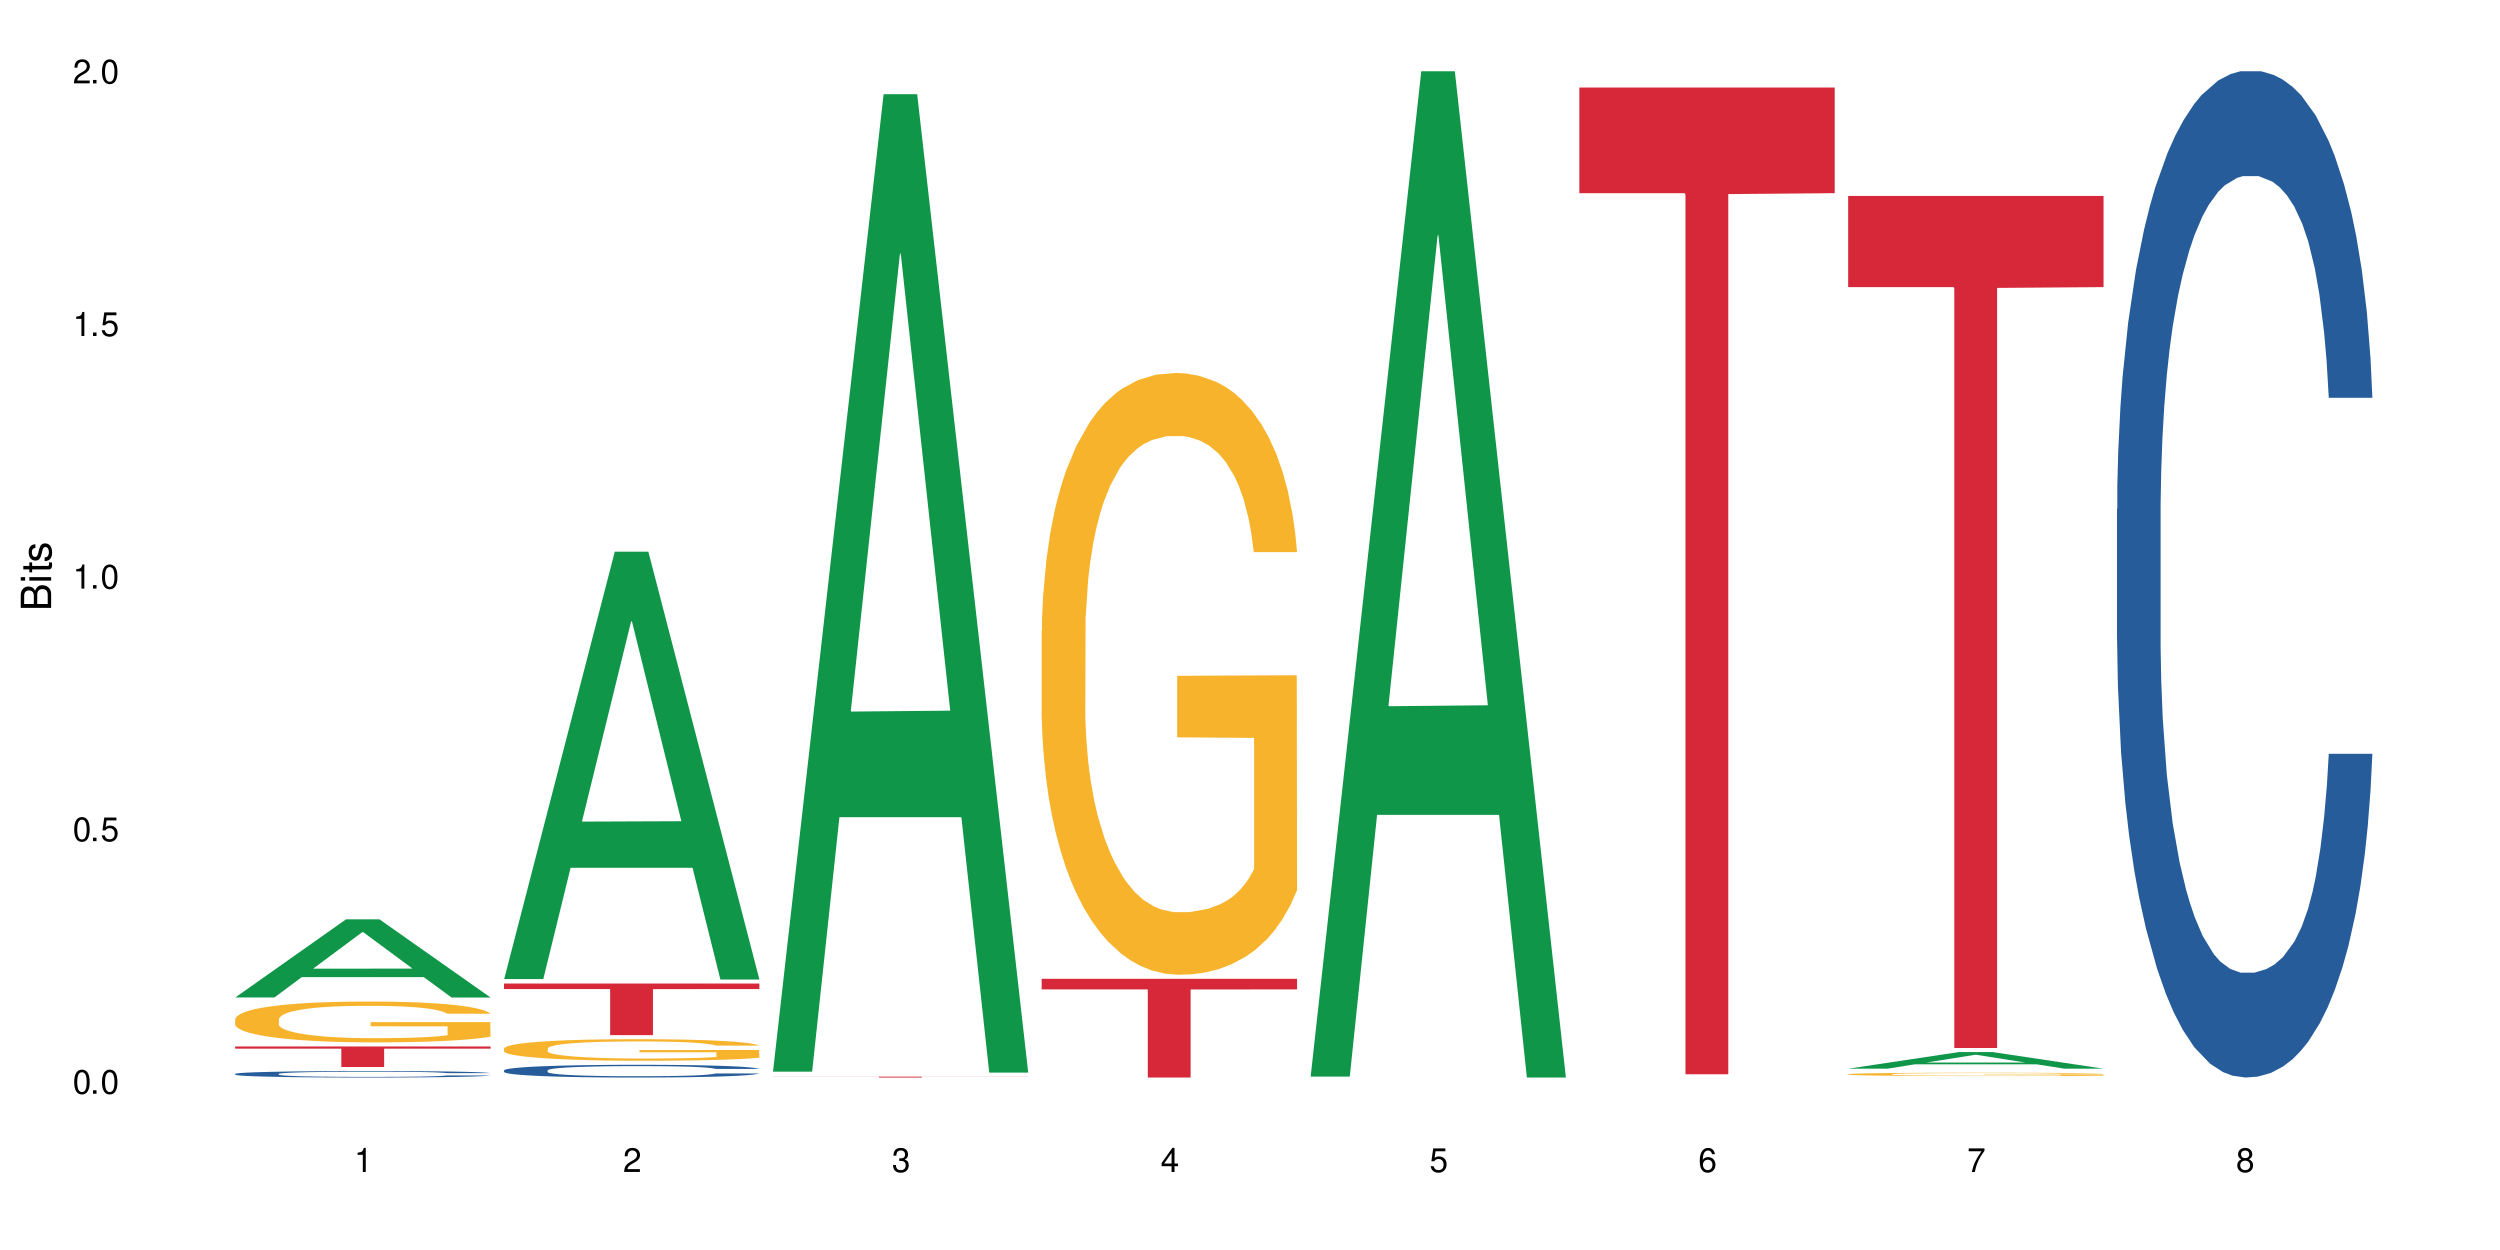 <?xml version="1.0" encoding="UTF-8"?>
<svg xmlns="http://www.w3.org/2000/svg" xmlns:xlink="http://www.w3.org/1999/xlink" width="720" height="360" viewBox="0 0 720 360">
<defs>
<g>
<g id="glyph-0-0">
</g>
<g id="glyph-0-1">
<path d="M 2.641 -6.938 C 2 -6.938 1.422 -6.656 1.078 -6.172 C 0.641 -5.562 0.406 -4.641 0.406 -3.359 C 0.406 -1.016 1.188 0.219 2.641 0.219 C 4.078 0.219 4.859 -1.016 4.859 -3.297 C 4.859 -4.641 4.656 -5.547 4.203 -6.172 C 3.844 -6.656 3.281 -6.938 2.641 -6.938 Z M 2.641 -6.188 C 3.547 -6.188 4 -5.25 4 -3.375 C 4 -1.406 3.562 -0.484 2.625 -0.484 C 1.734 -0.484 1.281 -1.438 1.281 -3.344 C 1.281 -5.25 1.734 -6.188 2.641 -6.188 Z M 2.641 -6.188 "/>
</g>
<g id="glyph-0-2">
<path d="M 1.828 -1 L 0.828 -1 L 0.828 0 L 1.828 0 Z M 1.828 -1 "/>
</g>
<g id="glyph-0-3">
<path d="M 4.562 -6.797 L 1.062 -6.797 L 0.547 -3.094 L 1.328 -3.094 C 1.719 -3.562 2.047 -3.734 2.578 -3.734 C 3.484 -3.734 4.062 -3.109 4.062 -2.094 C 4.062 -1.125 3.484 -0.531 2.578 -0.531 C 1.828 -0.531 1.375 -0.906 1.188 -1.672 L 0.328 -1.672 C 0.453 -1.109 0.547 -0.844 0.75 -0.594 C 1.125 -0.078 1.828 0.219 2.594 0.219 C 3.969 0.219 4.922 -0.781 4.922 -2.219 C 4.922 -3.562 4.031 -4.484 2.719 -4.484 C 2.25 -4.484 1.859 -4.359 1.469 -4.062 L 1.734 -5.969 L 4.562 -5.969 Z M 4.562 -6.797 "/>
</g>
<g id="glyph-0-4">
<path d="M 2.484 -4.938 L 2.484 0 L 3.328 0 L 3.328 -6.938 L 2.766 -6.938 C 2.469 -5.875 2.281 -5.734 0.984 -5.562 L 0.984 -4.938 Z M 2.484 -4.938 "/>
</g>
<g id="glyph-0-5">
<path d="M 4.859 -0.828 L 1.281 -0.828 C 1.359 -1.406 1.672 -1.781 2.5 -2.281 L 3.469 -2.828 C 4.406 -3.344 4.906 -4.062 4.906 -4.906 C 4.906 -5.484 4.672 -6.031 4.266 -6.406 C 3.859 -6.766 3.375 -6.938 2.719 -6.938 C 1.859 -6.938 1.219 -6.625 0.844 -6.031 C 0.609 -5.672 0.5 -5.234 0.484 -4.531 L 1.328 -4.531 C 1.359 -5.016 1.406 -5.281 1.531 -5.516 C 1.75 -5.938 2.188 -6.203 2.703 -6.203 C 3.469 -6.203 4.031 -5.641 4.031 -4.891 C 4.031 -4.344 3.719 -3.859 3.125 -3.516 L 2.234 -3 C 0.812 -2.172 0.406 -1.531 0.328 -0.016 L 4.859 -0.016 Z M 4.859 -0.828 "/>
</g>
<g id="glyph-0-6">
<path d="M 2.125 -3.188 L 2.578 -3.188 C 3.5 -3.188 3.984 -2.766 3.984 -1.922 C 3.984 -1.062 3.469 -0.531 2.594 -0.531 C 1.656 -0.531 1.203 -1 1.156 -2.016 L 0.312 -2.016 C 0.344 -1.453 0.438 -1.094 0.609 -0.781 C 0.953 -0.109 1.625 0.219 2.547 0.219 C 3.953 0.219 4.859 -0.625 4.859 -1.938 C 4.859 -2.828 4.516 -3.297 3.703 -3.594 C 4.344 -3.844 4.656 -4.328 4.656 -5.031 C 4.656 -6.219 3.875 -6.938 2.578 -6.938 C 1.203 -6.938 0.484 -6.172 0.453 -4.703 L 1.297 -4.703 C 1.312 -5.125 1.344 -5.359 1.453 -5.578 C 1.641 -5.969 2.062 -6.203 2.594 -6.203 C 3.344 -6.203 3.797 -5.75 3.797 -5 C 3.797 -4.516 3.609 -4.219 3.25 -4.047 C 3.016 -3.953 2.703 -3.922 2.125 -3.906 Z M 2.125 -3.188 "/>
</g>
<g id="glyph-0-7">
<path d="M 3.141 -1.672 L 3.141 0 L 3.984 0 L 3.984 -1.672 L 4.984 -1.672 L 4.984 -2.438 L 3.984 -2.438 L 3.984 -6.938 L 3.359 -6.938 L 0.266 -2.578 L 0.266 -1.672 Z M 3.141 -2.438 L 1 -2.438 L 3.141 -5.5 Z M 3.141 -2.438 "/>
</g>
<g id="glyph-0-8">
<path d="M 4.781 -5.125 C 4.609 -6.266 3.891 -6.938 2.844 -6.938 C 2.094 -6.938 1.422 -6.578 1.031 -5.953 C 0.594 -5.266 0.406 -4.422 0.406 -3.172 C 0.406 -2 0.578 -1.25 0.984 -0.641 C 1.359 -0.078 1.953 0.219 2.703 0.219 C 3.984 0.219 4.922 -0.75 4.922 -2.094 C 4.922 -3.375 4.062 -4.281 2.844 -4.281 C 2.172 -4.281 1.641 -4.031 1.281 -3.516 C 1.281 -5.234 1.828 -6.188 2.797 -6.188 C 3.391 -6.188 3.797 -5.797 3.938 -5.125 Z M 2.734 -3.531 C 3.547 -3.531 4.062 -2.953 4.062 -2.031 C 4.062 -1.156 3.484 -0.531 2.703 -0.531 C 1.922 -0.531 1.328 -1.188 1.328 -2.078 C 1.328 -2.938 1.906 -3.531 2.734 -3.531 Z M 2.734 -3.531 "/>
</g>
<g id="glyph-0-9">
<path d="M 4.984 -6.797 L 0.438 -6.797 L 0.438 -5.969 L 4.109 -5.969 C 2.5 -3.656 1.828 -2.234 1.328 0 L 2.219 0 C 2.594 -2.172 3.453 -4.047 4.984 -6.094 Z M 4.984 -6.797 "/>
</g>
<g id="glyph-0-10">
<path d="M 3.75 -3.656 C 4.469 -4.094 4.688 -4.438 4.688 -5.078 C 4.688 -6.172 3.844 -6.938 2.641 -6.938 C 1.438 -6.938 0.594 -6.172 0.594 -5.094 C 0.594 -4.438 0.812 -4.094 1.516 -3.656 C 0.734 -3.266 0.359 -2.703 0.359 -1.922 C 0.359 -0.656 1.281 0.219 2.641 0.219 C 3.984 0.219 4.922 -0.656 4.922 -1.922 C 4.922 -2.703 4.531 -3.266 3.75 -3.656 Z M 2.641 -6.188 C 3.359 -6.188 3.812 -5.75 3.812 -5.062 C 3.812 -4.406 3.344 -3.984 2.641 -3.984 C 1.922 -3.984 1.453 -4.406 1.453 -5.078 C 1.453 -5.75 1.922 -6.188 2.641 -6.188 Z M 2.641 -3.266 C 3.484 -3.266 4.062 -2.719 4.062 -1.906 C 4.062 -1.078 3.484 -0.531 2.625 -0.531 C 1.797 -0.531 1.219 -1.094 1.219 -1.906 C 1.219 -2.719 1.781 -3.266 2.641 -3.266 Z M 2.641 -3.266 "/>
</g>
<g id="glyph-1-0">
</g>
<g id="glyph-1-1">
<path d="M 0 -0.953 L 0 -4.891 C 0 -5.719 -0.234 -6.344 -0.734 -6.797 C -1.188 -7.234 -1.812 -7.469 -2.5 -7.469 C -3.547 -7.469 -4.188 -7 -4.625 -5.875 C -4.984 -6.688 -5.625 -7.094 -6.531 -7.094 C -7.172 -7.094 -7.734 -6.859 -8.141 -6.391 C -8.562 -5.922 -8.75 -5.344 -8.75 -4.5 L -8.75 -0.953 Z M -4.984 -2.062 L -7.766 -2.062 L -7.766 -4.219 C -7.766 -4.844 -7.688 -5.203 -7.453 -5.5 C -7.219 -5.812 -6.859 -5.969 -6.375 -5.969 C -5.891 -5.969 -5.531 -5.812 -5.297 -5.5 C -5.062 -5.203 -4.984 -4.844 -4.984 -4.219 Z M -0.984 -2.062 L -4 -2.062 L -4 -4.781 C -4 -5.766 -3.438 -6.359 -2.484 -6.359 C -1.547 -6.359 -0.984 -5.766 -0.984 -4.781 Z M -0.984 -2.062 "/>
</g>
<g id="glyph-1-2">
<path d="M -6.281 -1.797 L -6.281 -0.797 L 0 -0.797 L 0 -1.797 Z M -8.75 -1.797 L -8.75 -0.797 L -7.484 -0.797 L -7.484 -1.797 Z M -8.75 -1.797 "/>
</g>
<g id="glyph-1-3">
<path d="M -6.281 -3.047 L -6.281 -2.016 L -8.016 -2.016 L -8.016 -1.016 L -6.281 -1.016 L -6.281 -0.172 L -5.469 -0.172 L -5.469 -1.016 L -0.719 -1.016 C -0.078 -1.016 0.281 -1.453 0.281 -2.234 C 0.281 -2.5 0.25 -2.719 0.188 -3.047 L -0.641 -3.047 C -0.609 -2.906 -0.594 -2.766 -0.594 -2.562 C -0.594 -2.141 -0.719 -2.016 -1.156 -2.016 L -5.469 -2.016 L -5.469 -3.047 Z M -6.281 -3.047 "/>
</g>
<g id="glyph-1-4">
<path d="M -4.531 -5.25 C -5.766 -5.25 -6.469 -4.422 -6.469 -2.969 C -6.469 -1.516 -5.719 -0.562 -4.547 -0.562 C -3.562 -0.562 -3.094 -1.062 -2.734 -2.562 L -2.516 -3.484 C -2.344 -4.188 -2.094 -4.469 -1.641 -4.469 C -1.047 -4.469 -0.641 -3.875 -0.641 -3 C -0.641 -2.453 -0.797 -2 -1.062 -1.75 C -1.25 -1.594 -1.422 -1.531 -1.875 -1.469 L -1.875 -0.406 C -0.422 -0.453 0.281 -1.266 0.281 -2.922 C 0.281 -4.5 -0.5 -5.516 -1.719 -5.516 C -2.656 -5.516 -3.172 -4.984 -3.469 -3.734 L -3.703 -2.766 C -3.891 -1.953 -4.156 -1.609 -4.594 -1.609 C -5.188 -1.609 -5.547 -2.125 -5.547 -2.938 C -5.547 -3.75 -5.203 -4.172 -4.531 -4.203 Z M -4.531 -5.25 "/>
</g>
</g>
</defs>
<rect x="-72" y="-36" width="864" height="432" fill="rgb(100%, 100%, 100%)" fill-opacity="1"/>
<path fill-rule="nonzero" fill="rgb(6.275%, 58.824%, 28.235%)" fill-opacity="1" d="M 67.73 287.262 L 67.809 287.242 L 99.637 264.777 L 109.301 264.777 L 141.281 287.285 L 130.047 287.285 L 122.031 281.41 L 86.906 281.41 L 79.047 287.262 L 67.73 287.262 L 90.285 278.98 L 118.809 278.957 L 104.586 268.453 L 104.43 268.434 L 104.27 268.496 L 90.207 278.957 L 90.285 278.98 Z M 67.73 287.262 "/>
<path fill-rule="nonzero" fill="rgb(14.51%, 36.078%, 60%)" fill-opacity="1" d="M 67.73 309.273 L 67.82 309.273 L 67.82 309.23 L 68.09 309.168 L 68.719 309.086 L 69.344 309.027 L 70.961 308.926 L 73.203 308.828 L 75.535 308.754 L 77.238 308.711 L 78.766 308.676 L 82.262 308.613 L 84.504 308.578 L 86.926 308.551 L 89.887 308.52 L 92.039 308.504 L 96.883 308.477 L 100.469 308.465 L 103.25 308.461 L 109.262 308.461 L 112.848 308.465 L 115.449 308.477 L 118.32 308.488 L 120.742 308.504 L 124.957 308.543 L 128.727 308.59 L 130.43 308.617 L 133.121 308.672 L 135.184 308.723 L 136.617 308.766 L 138.234 308.828 L 139.668 308.906 L 140.746 308.992 L 141.281 309.066 L 128.727 309.066 L 128.098 309 L 127.379 308.945 L 126.035 308.875 L 124.688 308.824 L 122.805 308.777 L 121.102 308.742 L 118.77 308.711 L 116.707 308.691 L 114.555 308.676 L 112.488 308.664 L 108.543 308.656 L 102.266 308.656 L 98.766 308.672 L 96.883 308.684 L 94.191 308.707 L 92.309 308.73 L 90.066 308.766 L 88.539 308.793 L 86.656 308.84 L 85.312 308.879 L 83.785 308.934 L 82.891 308.977 L 82.082 309.023 L 81.363 309.082 L 80.828 309.141 L 80.469 309.203 L 80.289 309.266 L 80.289 309.531 L 80.469 309.594 L 80.918 309.664 L 82.082 309.77 L 83.785 309.859 L 85.762 309.934 L 87.645 309.984 L 88.719 310.008 L 90.156 310.035 L 92.398 310.07 L 95.629 310.102 L 97.512 310.117 L 100.383 310.129 L 103.34 310.137 L 107.289 310.137 L 110.785 310.129 L 113.117 310.121 L 115.539 310.109 L 118.859 310.078 L 120.922 310.051 L 122.715 310.02 L 124.062 309.988 L 124.957 309.961 L 126.305 309.906 L 127.379 309.848 L 128.188 309.789 L 128.727 309.73 L 141.281 309.73 L 140.746 309.797 L 139.938 309.863 L 139.129 309.914 L 137.875 309.977 L 136.441 310.027 L 134.375 310.086 L 132.672 310.129 L 130.43 310.168 L 128.367 310.203 L 126.125 310.23 L 122.805 310.266 L 120.652 310.281 L 118.32 310.297 L 115.539 310.312 L 112.043 310.324 L 108.273 310.332 L 104.777 310.332 L 101.008 310.328 L 98.227 310.32 L 94.551 310.309 L 89.977 310.277 L 86.656 310.242 L 84.055 310.211 L 81.812 310.176 L 79.301 310.129 L 76.074 310.055 L 74.098 309.996 L 72.754 309.949 L 71.23 309.883 L 70.152 309.824 L 68.898 309.727 L 68 309.605 L 67.73 309.512 Z M 67.73 309.273 "/>
<path fill-rule="nonzero" fill="rgb(96.863%, 70.196%, 16.863%)" fill-opacity="1" d="M 67.73 293.484 L 67.82 293.477 L 67.82 293.262 L 68.18 292.777 L 69.078 292.109 L 70.242 291.562 L 71.5 291.133 L 72.305 290.906 L 73.652 290.586 L 74.816 290.348 L 77.777 289.867 L 81.543 289.414 L 83.609 289.223 L 85.941 289.039 L 89.258 288.836 L 90.785 288.762 L 95.449 288.59 L 100.738 288.48 L 106.57 288.449 L 109.262 288.461 L 112.938 288.504 L 117.961 288.621 L 120.832 288.727 L 123.074 288.836 L 125.406 288.977 L 128.277 289.188 L 130.969 289.445 L 133.121 289.703 L 135.273 290.027 L 137.066 290.371 L 138.594 290.746 L 139.938 291.199 L 140.746 291.574 L 141.281 291.949 L 128.816 291.949 L 128.098 291.574 L 127.289 291.285 L 125.945 290.93 L 124.598 290.672 L 123.254 290.469 L 120.742 290.188 L 118.59 290.016 L 115.898 289.867 L 113.297 289.77 L 110.336 289.703 L 108.543 289.684 L 103.789 289.684 L 99.484 289.758 L 96.973 289.844 L 95.18 289.93 L 92.668 290.09 L 91.141 290.219 L 90.246 290.305 L 87.555 290.641 L 85.762 290.941 L 84.773 291.145 L 83.52 291.465 L 82.621 291.758 L 81.633 292.188 L 81.098 292.508 L 80.379 293.238 L 80.289 295.172 L 80.559 295.582 L 81.098 296.02 L 81.812 296.406 L 82.891 296.816 L 83.965 297.129 L 85.852 297.547 L 87.465 297.824 L 88.719 298.008 L 91.141 298.297 L 92.129 298.395 L 94.461 298.59 L 96.883 298.738 L 99.844 298.867 L 102.086 298.934 L 105.672 298.984 L 110.246 298.984 L 115.629 298.922 L 119.039 298.836 L 121.371 298.75 L 122.895 298.676 L 124.777 298.555 L 126.125 298.449 L 127.379 298.332 L 128.906 298.148 L 128.906 295.582 L 106.75 295.57 L 106.75 294.367 L 141.195 294.355 L 141.281 298.555 L 139.398 298.848 L 137.066 299.125 L 134.824 299.34 L 132.492 299.523 L 129.176 299.727 L 126.484 299.855 L 122.355 300.008 L 118.59 300.102 L 114.645 300.168 L 111.145 300.199 L 107.02 300.211 L 103.34 300.188 L 99.395 300.125 L 96.254 300.039 L 93.383 299.93 L 90.516 299.793 L 86.926 299.566 L 84.594 299.383 L 82.172 299.156 L 79.75 298.891 L 77.598 298.598 L 76.164 298.375 L 74.727 298.117 L 73.203 297.793 L 71.766 297.43 L 70.691 297.094 L 69.703 296.719 L 68.988 296.363 L 68.27 295.883 L 67.91 295.496 L 67.73 295.16 Z M 67.73 293.484 "/>
<path fill-rule="nonzero" fill="rgb(83.922%, 15.686%, 22.353%)" fill-opacity="1" d="M 67.73 301.375 L 141.281 301.375 L 141.281 302.008 L 110.629 302.012 L 110.629 307.297 L 98.297 307.297 L 98.297 302.02 L 98.117 302.008 L 67.73 302.008 Z M 67.73 301.375 "/>
<path fill-rule="nonzero" fill="rgb(6.275%, 58.824%, 28.235%)" fill-opacity="1" d="M 145.156 281.98 L 145.234 281.867 L 177.059 158.871 L 186.723 158.871 L 218.707 282.098 L 207.469 282.098 L 199.453 249.93 L 164.328 249.93 L 156.469 281.98 L 145.156 281.98 L 167.707 236.625 L 196.23 236.508 L 182.008 179.004 L 181.852 178.887 L 181.695 179.234 L 167.629 236.508 L 167.707 236.625 Z M 145.156 281.98 "/>
<path fill-rule="nonzero" fill="rgb(14.51%, 36.078%, 60%)" fill-opacity="1" d="M 145.156 308.258 L 145.242 308.258 L 145.242 308.176 L 145.512 308.047 L 146.141 307.887 L 146.77 307.777 L 148.383 307.578 L 150.625 307.387 L 152.957 307.238 L 154.664 307.152 L 156.188 307.086 L 159.684 306.961 L 161.93 306.898 L 164.352 306.84 L 167.309 306.785 L 169.461 306.75 L 174.305 306.695 L 177.895 306.672 L 180.676 306.664 L 186.684 306.664 L 190.273 306.676 L 192.875 306.695 L 195.742 306.719 L 198.164 306.75 L 202.383 306.824 L 206.148 306.918 L 207.852 306.973 L 210.543 307.074 L 212.605 307.176 L 214.043 307.262 L 215.656 307.387 L 217.094 307.539 L 218.168 307.711 L 218.707 307.855 L 206.148 307.855 L 205.52 307.719 L 204.805 307.617 L 203.457 307.477 L 202.113 307.383 L 200.23 307.285 L 198.523 307.219 L 196.191 307.156 L 194.129 307.117 L 191.977 307.086 L 189.914 307.066 L 185.969 307.047 L 181.391 307.047 L 179.688 307.051 L 176.191 307.078 L 174.305 307.102 L 171.613 307.148 L 169.73 307.191 L 167.488 307.262 L 165.965 307.316 L 164.082 307.406 L 162.734 307.48 L 161.211 307.594 L 160.312 307.676 L 159.508 307.77 L 158.789 307.879 L 158.25 308 L 157.891 308.121 L 157.711 308.242 L 157.711 308.762 L 157.891 308.883 L 158.34 309.023 L 159.508 309.23 L 161.211 309.406 L 163.184 309.547 L 165.066 309.648 L 166.145 309.695 L 167.578 309.75 L 169.82 309.816 L 173.051 309.883 L 174.934 309.91 L 177.805 309.938 L 180.766 309.949 L 184.711 309.949 L 188.211 309.938 L 190.543 309.918 L 192.965 309.895 L 196.281 309.836 L 198.344 309.781 L 200.141 309.719 L 201.484 309.656 L 202.383 309.602 L 203.727 309.496 L 204.805 309.383 L 205.609 309.266 L 206.148 309.152 L 218.707 309.152 L 218.168 309.285 L 217.359 309.418 L 216.555 309.516 L 215.297 309.633 L 213.863 309.734 L 211.801 309.852 L 210.094 309.93 L 207.852 310.016 L 205.789 310.078 L 203.547 310.133 L 200.23 310.203 L 198.074 310.234 L 195.742 310.266 L 192.965 310.293 L 189.465 310.316 L 185.699 310.328 L 182.199 310.332 L 178.434 310.324 L 175.652 310.312 L 171.973 310.281 L 167.398 310.223 L 164.082 310.156 L 161.48 310.094 L 159.238 310.027 L 156.727 309.938 L 153.496 309.789 L 151.523 309.676 L 150.176 309.582 L 148.652 309.449 L 147.574 309.332 L 146.32 309.145 L 145.422 308.906 L 145.156 308.723 Z M 145.156 308.258 "/>
<path fill-rule="nonzero" fill="rgb(96.863%, 70.196%, 16.863%)" fill-opacity="1" d="M 145.156 301.949 L 145.242 301.941 L 145.242 301.828 L 145.602 301.574 L 146.5 301.223 L 147.664 300.934 L 148.922 300.703 L 149.73 300.586 L 151.074 300.414 L 152.242 300.289 L 155.199 300.035 L 158.969 299.797 L 161.031 299.695 L 163.363 299.598 L 166.684 299.492 L 168.207 299.449 L 172.871 299.359 L 178.164 299.305 L 183.992 299.285 L 186.684 299.293 L 190.363 299.316 L 195.387 299.379 L 198.254 299.434 L 200.496 299.492 L 202.828 299.562 L 205.699 299.68 L 208.391 299.812 L 210.543 299.949 L 212.695 300.121 L 214.492 300.301 L 216.016 300.5 L 217.359 300.738 L 218.168 300.938 L 218.707 301.137 L 206.238 301.137 L 205.52 300.938 L 204.715 300.785 L 203.367 300.598 L 202.023 300.461 L 200.676 300.352 L 198.164 300.207 L 196.012 300.113 L 193.32 300.035 L 190.723 299.984 L 187.762 299.949 L 185.969 299.938 L 181.211 299.938 L 176.906 299.98 L 174.395 300.023 L 172.602 300.07 L 170.09 300.156 L 168.566 300.223 L 167.668 300.27 L 164.977 300.445 L 163.184 300.602 L 162.195 300.711 L 160.941 300.879 L 160.043 301.035 L 159.059 301.262 L 158.52 301.43 L 157.801 301.816 L 157.711 302.84 L 157.98 303.055 L 158.52 303.285 L 159.238 303.492 L 160.312 303.707 L 161.391 303.871 L 163.273 304.094 L 164.887 304.238 L 166.145 304.336 L 168.566 304.488 L 169.551 304.539 L 171.883 304.641 L 174.305 304.723 L 177.266 304.789 L 179.508 304.824 L 183.098 304.852 L 187.672 304.852 L 193.055 304.82 L 196.461 304.773 L 198.793 304.727 L 200.32 304.688 L 202.203 304.625 L 203.547 304.57 L 204.805 304.508 L 206.328 304.41 L 206.328 303.055 L 184.172 303.047 L 184.172 302.414 L 218.617 302.406 L 218.707 304.625 L 216.824 304.777 L 214.492 304.926 L 212.25 305.039 L 209.918 305.137 L 206.598 305.242 L 203.906 305.312 L 199.781 305.391 L 196.012 305.441 L 192.066 305.477 L 188.566 305.492 L 184.441 305.5 L 180.766 305.488 L 176.816 305.453 L 173.68 305.41 L 170.809 305.352 L 167.938 305.277 L 164.352 305.16 L 162.016 305.062 L 159.594 304.941 L 157.172 304.801 L 155.02 304.648 L 153.586 304.527 L 152.152 304.395 L 150.625 304.223 L 149.191 304.031 L 148.113 303.855 L 147.129 303.656 L 146.41 303.469 L 145.691 303.211 L 145.332 303.008 L 145.156 302.832 Z M 145.156 301.949 "/>
<path fill-rule="nonzero" fill="rgb(83.922%, 15.686%, 22.353%)" fill-opacity="1" d="M 145.156 283.262 L 218.707 283.262 L 218.707 284.852 L 188.051 284.867 L 188.051 298.121 L 175.719 298.121 L 175.719 284.879 L 175.539 284.852 L 145.156 284.852 Z M 145.156 283.262 "/>
<path fill-rule="nonzero" fill="rgb(6.275%, 58.824%, 28.235%)" fill-opacity="1" d="M 222.578 308.645 L 222.656 308.383 L 254.48 27.133 L 264.148 27.133 L 296.129 308.91 L 284.895 308.91 L 276.879 235.359 L 241.75 235.359 L 233.895 308.645 L 222.578 308.645 L 245.129 204.93 L 273.656 204.668 L 259.434 73.172 L 259.273 72.906 L 259.117 73.699 L 245.051 204.668 L 245.129 204.93 Z M 222.578 308.645 "/>
<path fill-rule="nonzero" fill="rgb(83.922%, 15.686%, 22.353%)" fill-opacity="1" d="M 222.578 310.074 L 296.129 310.074 L 296.129 310.102 L 265.477 310.102 L 265.477 310.332 L 253.141 310.332 L 253.141 310.102 L 222.578 310.102 Z M 222.578 310.074 "/>
<path fill-rule="nonzero" fill="rgb(96.863%, 70.196%, 16.863%)" fill-opacity="1" d="M 300 181.648 L 300.09 181.488 L 300.09 178.324 L 300.449 171.199 L 301.348 161.387 L 302.512 153.312 L 303.77 146.98 L 304.574 143.656 L 305.922 138.906 L 307.086 135.426 L 310.047 128.301 L 313.816 121.652 L 315.879 118.805 L 318.211 116.113 L 321.527 113.105 L 323.055 112 L 327.719 109.465 L 333.012 107.883 L 338.84 107.406 L 341.531 107.566 L 345.207 108.199 L 350.23 109.941 L 353.102 111.523 L 355.344 113.105 L 357.676 115.164 L 360.547 118.328 L 363.238 122.129 L 365.391 125.93 L 367.543 130.676 L 369.336 135.742 L 370.863 141.281 L 372.207 147.93 L 373.016 153.473 L 373.555 159.012 L 361.086 159.012 L 360.367 153.473 L 359.559 149.195 L 358.215 143.973 L 356.871 140.176 L 355.523 137.168 L 353.012 133.051 L 350.859 130.52 L 348.168 128.301 L 345.566 126.879 L 342.609 125.93 L 340.812 125.613 L 336.059 125.613 L 331.754 126.719 L 329.242 127.984 L 327.449 129.254 L 324.938 131.625 L 323.414 133.527 L 322.516 134.793 L 319.824 139.699 L 318.031 144.133 L 317.043 147.141 L 315.789 151.887 L 314.891 156.164 L 313.902 162.492 L 313.367 167.242 L 312.648 178.008 L 312.559 206.5 L 312.828 212.516 L 313.367 219.004 L 314.082 224.703 L 315.16 230.719 L 316.234 235.309 L 318.121 241.484 L 319.734 245.598 L 320.992 248.289 L 323.414 252.562 L 324.398 253.988 L 326.73 256.836 L 329.152 259.055 L 332.113 260.953 L 334.355 261.902 L 337.941 262.695 L 342.52 262.695 L 347.898 261.746 L 351.309 260.477 L 353.641 259.211 L 355.164 258.105 L 357.047 256.363 L 358.395 254.781 L 359.648 253.039 L 361.176 250.348 L 361.176 212.516 L 339.02 212.355 L 339.02 194.629 L 373.465 194.469 L 373.555 256.363 L 371.668 260.637 L 369.336 264.75 L 367.094 267.918 L 364.762 270.609 L 361.445 273.617 L 358.754 275.516 L 354.629 277.73 L 350.859 279.156 L 346.914 280.105 L 343.414 280.582 L 339.289 280.738 L 335.609 280.422 L 331.664 279.473 L 328.523 278.207 L 325.656 276.625 L 322.785 274.566 L 319.195 271.242 L 316.863 268.551 L 314.441 265.227 L 312.02 261.27 L 309.867 256.996 L 308.434 253.672 L 306.996 249.871 L 305.473 245.125 L 304.039 239.742 L 302.961 234.836 L 301.973 229.293 L 301.258 224.07 L 300.539 216.945 L 300.18 211.25 L 300 206.34 Z M 300 181.648 "/>
<path fill-rule="nonzero" fill="rgb(83.922%, 15.686%, 22.353%)" fill-opacity="1" d="M 300 281.902 L 373.555 281.902 L 373.555 284.945 L 342.898 284.973 L 342.898 310.332 L 330.566 310.332 L 330.566 285 L 330.387 284.945 L 300 284.945 Z M 300 281.902 "/>
<path fill-rule="nonzero" fill="rgb(6.275%, 58.824%, 28.235%)" fill-opacity="1" d="M 377.426 310.059 L 377.504 309.789 L 409.328 20.527 L 418.992 20.527 L 450.977 310.332 L 439.738 310.332 L 431.723 234.684 L 396.598 234.684 L 388.738 310.059 L 377.426 310.059 L 399.977 203.391 L 428.504 203.117 L 414.277 67.875 L 414.121 67.602 L 413.965 68.418 L 399.898 203.117 L 399.977 203.391 Z M 377.426 310.059 "/>
<path fill-rule="nonzero" fill="rgb(83.922%, 15.686%, 22.353%)" fill-opacity="1" d="M 454.848 25.215 L 528.398 25.215 L 528.398 55.633 L 497.746 55.898 L 497.746 309.379 L 485.414 309.379 L 485.414 56.168 L 485.234 55.633 L 454.848 55.633 Z M 454.848 25.215 "/>
<path fill-rule="nonzero" fill="rgb(6.275%, 58.824%, 28.235%)" fill-opacity="1" d="M 532.27 307.777 L 532.352 307.773 L 564.176 302.992 L 573.84 302.992 L 605.824 307.781 L 594.586 307.781 L 586.57 306.531 L 551.445 306.531 L 543.586 307.777 L 532.27 307.777 L 554.824 306.016 L 583.348 306.012 L 569.125 303.777 L 568.969 303.773 L 568.812 303.785 L 554.746 306.012 L 554.824 306.016 Z M 532.27 307.777 "/>
<path fill-rule="nonzero" fill="rgb(96.863%, 70.196%, 16.863%)" fill-opacity="1" d="M 532.27 309.359 L 532.359 309.355 L 532.359 309.34 L 532.719 309.301 L 533.617 309.246 L 534.781 309.199 L 536.039 309.164 L 536.844 309.148 L 538.191 309.121 L 539.355 309.102 L 542.316 309.062 L 546.086 309.023 L 548.148 309.008 L 550.48 308.992 L 553.797 308.977 L 555.324 308.973 L 559.988 308.957 L 565.281 308.949 L 571.109 308.945 L 573.801 308.945 L 577.48 308.949 L 582.5 308.961 L 585.371 308.969 L 587.613 308.977 L 589.945 308.988 L 592.816 309.008 L 595.508 309.027 L 597.66 309.047 L 599.812 309.074 L 601.609 309.102 L 603.133 309.133 L 604.477 309.172 L 605.285 309.199 L 605.824 309.23 L 593.355 309.23 L 592.637 309.199 L 591.832 309.176 L 590.484 309.148 L 589.141 309.129 L 587.793 309.109 L 585.281 309.086 L 583.129 309.074 L 580.438 309.062 L 577.836 309.055 L 574.879 309.047 L 568.328 309.047 L 564.023 309.051 L 561.512 309.059 L 559.719 309.066 L 557.207 309.078 L 555.684 309.09 L 554.785 309.098 L 552.094 309.125 L 550.301 309.148 L 549.312 309.164 L 548.059 309.191 L 547.16 309.215 L 546.176 309.25 L 545.637 309.277 L 544.918 309.336 L 544.828 309.496 L 545.098 309.527 L 545.637 309.566 L 546.355 309.598 L 547.43 309.629 L 548.508 309.656 L 550.391 309.691 L 552.004 309.711 L 553.262 309.727 L 555.684 309.75 L 556.668 309.758 L 559 309.773 L 561.422 309.785 L 564.383 309.797 L 566.625 309.805 L 570.215 309.809 L 574.789 309.809 L 580.168 309.801 L 583.578 309.793 L 585.91 309.789 L 587.434 309.781 L 589.32 309.773 L 590.664 309.762 L 591.922 309.754 L 593.445 309.738 L 593.445 309.527 L 571.289 309.527 L 571.289 309.43 L 605.734 309.43 L 605.824 309.773 L 603.941 309.797 L 601.609 309.82 L 599.363 309.836 L 597.031 309.852 L 593.715 309.867 L 591.023 309.879 L 586.898 309.891 L 583.129 309.898 L 579.184 309.902 L 575.684 309.906 L 567.883 309.906 L 563.934 309.898 L 560.797 309.895 L 557.926 309.883 L 555.055 309.875 L 551.465 309.855 L 549.133 309.84 L 544.289 309.801 L 542.137 309.777 L 540.703 309.758 L 539.266 309.734 L 537.742 309.711 L 536.309 309.68 L 535.23 309.652 L 534.246 309.621 L 533.527 309.594 L 532.809 309.555 L 532.449 309.523 L 532.27 309.496 Z M 532.27 309.359 "/>
<path fill-rule="nonzero" fill="rgb(83.922%, 15.686%, 22.353%)" fill-opacity="1" d="M 532.27 56.422 L 605.824 56.422 L 605.824 82.688 L 575.168 82.918 L 575.168 301.828 L 562.836 301.828 L 562.836 83.148 L 562.656 82.688 L 532.27 82.688 Z M 532.27 56.422 "/>
<path fill-rule="nonzero" fill="rgb(14.51%, 36.078%, 60%)" fill-opacity="1" d="M 609.695 146.621 L 609.785 146.355 L 609.785 140 L 610.055 129.934 L 610.68 117.215 L 611.309 108.477 L 612.922 92.844 L 615.164 77.746 L 617.5 66.09 L 619.203 59.203 L 620.727 53.902 L 624.227 44.102 L 626.469 39.07 L 628.891 34.566 L 631.852 30.062 L 634.004 27.414 L 638.848 23.176 L 642.434 21.32 L 645.215 20.527 L 651.223 20.527 L 654.812 21.586 L 657.414 22.91 L 660.285 25.031 L 662.707 27.414 L 666.922 33.242 L 670.688 40.66 L 672.395 44.898 L 675.086 53.109 L 677.148 61.055 L 678.582 67.945 L 680.195 77.746 L 681.633 89.668 L 682.707 103.176 L 683.246 114.566 L 670.688 114.566 L 670.062 103.973 L 669.344 95.758 L 667.996 84.898 L 666.652 77.215 L 664.77 69.535 L 663.066 64.5 L 660.734 59.469 L 658.668 56.289 L 656.516 53.902 L 654.453 52.316 L 650.508 50.727 L 645.934 50.727 L 644.227 51.254 L 640.73 53.375 L 638.848 55.23 L 636.156 58.938 L 634.273 62.383 L 632.027 67.68 L 630.504 72.184 L 628.621 79.07 L 627.273 85.164 L 625.75 93.906 L 624.852 100.527 L 624.047 107.945 L 623.328 116.688 L 622.789 125.957 L 622.43 135.762 L 622.254 145.297 L 622.254 186.355 L 622.43 195.895 L 622.879 207.02 L 624.047 223.18 L 625.75 237.219 L 627.723 248.344 L 629.605 256.293 L 630.684 260 L 632.117 264.238 L 634.363 269.535 L 637.59 274.836 L 639.473 276.953 L 642.344 279.074 L 645.305 280.133 L 649.25 280.133 L 652.75 279.074 L 655.082 277.75 L 657.504 275.629 L 660.82 271.125 L 662.887 266.887 L 664.68 261.855 L 666.023 256.82 L 666.922 252.582 L 668.266 244.371 L 669.344 235.363 L 670.152 226.094 L 670.688 217.086 L 683.246 217.086 L 682.707 227.684 L 681.902 238.012 L 681.094 245.695 L 679.84 254.969 L 678.402 263.18 L 676.34 272.449 L 674.637 278.543 L 672.395 285.168 L 670.332 290.199 L 668.086 294.703 L 664.77 300 L 662.617 302.648 L 660.285 305.035 L 657.504 307.152 L 654.004 309.008 L 650.238 310.066 L 646.738 310.332 L 642.973 309.801 L 640.191 308.742 L 636.516 306.359 L 631.941 301.59 L 628.621 296.559 L 626.02 291.523 L 623.777 286.227 L 621.266 279.074 L 618.035 267.418 L 616.062 258.41 L 614.719 250.992 L 613.191 240.664 L 612.117 231.391 L 610.859 216.555 L 609.965 197.746 L 609.695 183.18 Z M 609.695 146.621 "/>
<g fill="rgb(0%, 0%, 0%)" fill-opacity="1">
<use xlink:href="#glyph-0-1" x="20.965" y="314.993"/>
<use xlink:href="#glyph-0-2" x="25.965" y="314.993"/>
<use xlink:href="#glyph-0-1" x="28.965" y="314.993"/>
</g>
<g fill="rgb(0%, 0%, 0%)" fill-opacity="1">
<use xlink:href="#glyph-0-1" x="20.965" y="242.251"/>
<use xlink:href="#glyph-0-2" x="25.965" y="242.251"/>
<use xlink:href="#glyph-0-3" x="28.965" y="242.251"/>
</g>
<g fill="rgb(0%, 0%, 0%)" fill-opacity="1">
<use xlink:href="#glyph-0-4" x="20.965" y="169.509"/>
<use xlink:href="#glyph-0-2" x="25.965" y="169.509"/>
<use xlink:href="#glyph-0-1" x="28.965" y="169.509"/>
</g>
<g fill="rgb(0%, 0%, 0%)" fill-opacity="1">
<use xlink:href="#glyph-0-4" x="20.965" y="96.767"/>
<use xlink:href="#glyph-0-2" x="25.965" y="96.767"/>
<use xlink:href="#glyph-0-3" x="28.965" y="96.767"/>
</g>
<g fill="rgb(0%, 0%, 0%)" fill-opacity="1">
<use xlink:href="#glyph-0-5" x="20.965" y="24.024"/>
<use xlink:href="#glyph-0-2" x="25.965" y="24.024"/>
<use xlink:href="#glyph-0-1" x="28.965" y="24.024"/>
</g>
<g fill="rgb(0%, 0%, 0%)" fill-opacity="1">
<use xlink:href="#glyph-0-4" x="102.008" y="337.532"/>
</g>
<g fill="rgb(0%, 0%, 0%)" fill-opacity="1">
<use xlink:href="#glyph-0-5" x="179.43" y="337.532"/>
</g>
<g fill="rgb(0%, 0%, 0%)" fill-opacity="1">
<use xlink:href="#glyph-0-6" x="256.855" y="337.532"/>
</g>
<g fill="rgb(0%, 0%, 0%)" fill-opacity="1">
<use xlink:href="#glyph-0-7" x="334.277" y="337.532"/>
</g>
<g fill="rgb(0%, 0%, 0%)" fill-opacity="1">
<use xlink:href="#glyph-0-3" x="411.699" y="337.532"/>
</g>
<g fill="rgb(0%, 0%, 0%)" fill-opacity="1">
<use xlink:href="#glyph-0-8" x="489.125" y="337.532"/>
</g>
<g fill="rgb(0%, 0%, 0%)" fill-opacity="1">
<use xlink:href="#glyph-0-9" x="566.547" y="337.532"/>
</g>
<g fill="rgb(0%, 0%, 0%)" fill-opacity="1">
<use xlink:href="#glyph-0-10" x="643.969" y="337.532"/>
</g>
<g fill="rgb(0%, 0%, 0%)" fill-opacity="1">
<use xlink:href="#glyph-1-1" x="14.725" y="176.012"/>
<use xlink:href="#glyph-1-2" x="14.725" y="168.012"/>
<use xlink:href="#glyph-1-3" x="14.725" y="165.012"/>
<use xlink:href="#glyph-1-4" x="14.725" y="162.012"/>
</g>
</svg>
